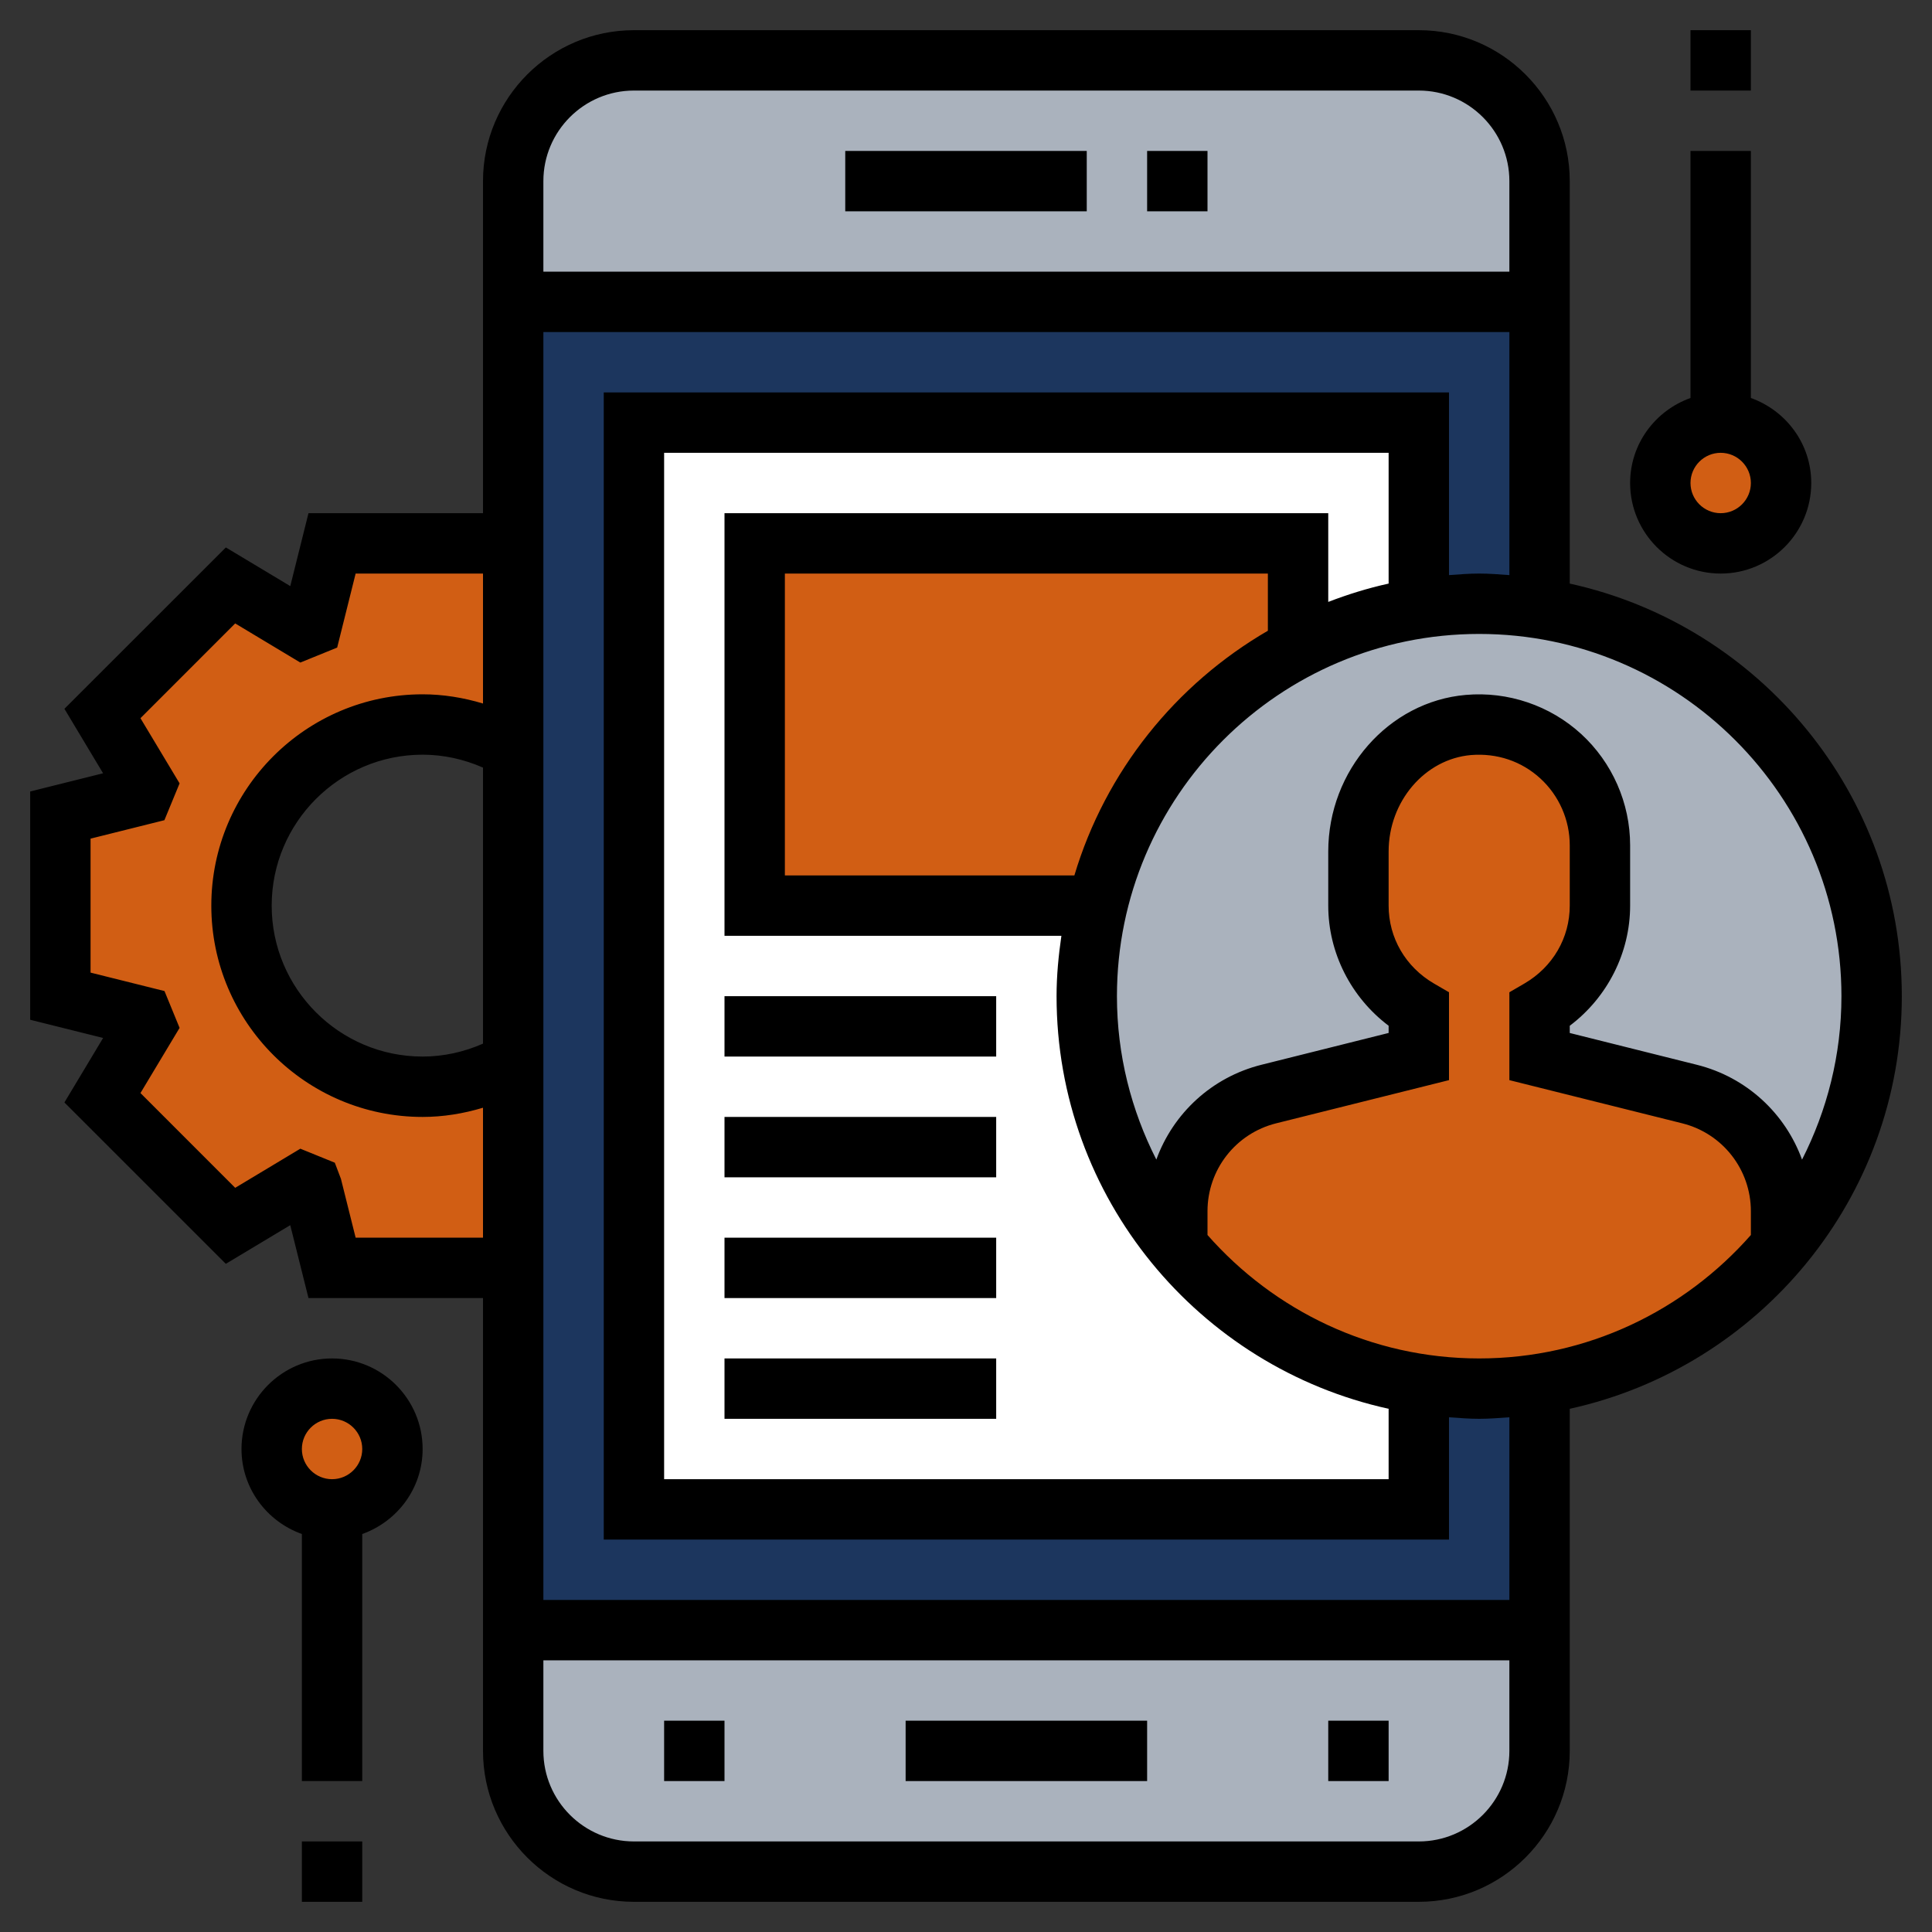 <?xml version="1.0" encoding="UTF-8" standalone="no"?>
<!DOCTYPE svg PUBLIC "-//W3C//DTD SVG 1.1//EN" "http://www.w3.org/Graphics/SVG/1.1/DTD/svg11.dtd">
<svg width="100%" height="100%" viewBox="0 0 512 512" version="1.1" xmlns="http://www.w3.org/2000/svg" xmlns:xlink="http://www.w3.org/1999/xlink" xml:space="preserve" xmlns:serif="http://www.serif.com/" style="fill-rule:evenodd;clip-rule:evenodd;stroke-linejoin:round;stroke-miterlimit:2;">
    <rect x="0" y="0" width="512" height="512" fill="#333333" stroke="none"/>
    <circle cx="88" cy="384" r="16" style="fill:rgb(209,94,20);"/>
    <circle cx="456" cy="128" r="16" style="fill:rgb(209,94,20);"/>
    <path d="M136,281.52L136,336L88,336L82.56,314.32C81.76,314 80.96,313.76 80.16,313.36L61.12,324.88L27.12,290.88L38.64,271.84C38.24,271.04 38,270.24 37.68,269.44L16,264L16,216L37.68,210.56C38,209.76 38.24,208.96 38.64,208.16L27.12,189.12L61.12,155.12L80.16,166.64C80.96,166.24 81.76,166 82.56,165.68L88,144L136,144L136,198.48C128.96,194.4 120.72,192 112,192C85.52,192 64,213.52 64,240C64,266.48 85.52,288 112,288C120.72,288 128.96,285.6 136,281.52Z" style="fill:rgb(209,94,20);fill-rule:nonzero;"/>
    <path d="M408,432L408,464C408,481.68 393.68,496 376,496L168,496C150.32,496 136,481.68 136,464L136,432L408,432Z" style="fill:rgb(170,178,189);fill-rule:nonzero;"/>
    <path d="M408,48L408,80L136,80L136,48C136,30.32 150.32,16 168,16L376,16C393.68,16 408,30.32 408,48Z" style="fill:rgb(170,178,189);fill-rule:nonzero;"/>
    <rect x="136" y="80" width="272" height="352" style="fill:rgb(28,54,94);fill-rule:nonzero;"/>
    <rect x="168" y="112" width="208" height="288" style="fill:white;fill-rule:nonzero;"/>
    <rect x="200" y="144" width="144" height="96" style="fill:rgb(209,94,20);fill-rule:nonzero;"/>
    <circle cx="392" cy="264" r="104" style="fill:rgb(170,178,189);"/>
    <path d="M408,366.8C402.8,367.6 397.44,368 392,368C386.56,368 381.2,367.6 376,366.8C350.32,362.8 327.84,349.52 312,330.4L312,320.96C312,306.32 322,293.52 336.24,289.92L376,280L376,267.6C366.48,262 360,251.84 360,240L360,225.68C360,208.8 372.32,193.6 389.12,192.16C408.08,190.48 424,205.36 424,224L424,240C424,251.84 417.52,262 408,267.6L408,280L447.76,289.92C462,293.52 472,306.32 472,320.96L472,330.4C456.16,349.52 433.68,362.8 408,366.8Z" style="fill:rgb(209,94,20);fill-rule:nonzero;"/>
    <path d="M504,264C504,210.488 466.256,165.68 416,154.656L416,48C416,25.944 398.056,8 376,8L168,8C145.944,8 128,25.944 128,48L128,136L81.752,136L76.928,155.328L59.856,145.08L17.072,187.84L27.32,204.928L8,209.752L8,270.248L27.328,275.072L17.072,292.16L59.848,334.928L76.92,324.68L81.752,344L128,344L128,464C128,486.056 145.944,504 168,504L376,504C398.056,504 416,486.056 416,464L416,373.344C466.256,362.32 504,317.512 504,264ZM488,264C488,279.592 484.184,294.28 477.56,307.312C473.12,295.096 462.904,285.488 449.704,282.184L416,273.752L416,271.84C425.968,264.328 432,252.512 432,240.008L432,224.008C432,212.832 427.272,202.08 419.024,194.512C410.784,186.968 399.616,183.176 388.448,184.16C368.008,185.928 352,204.168 352,225.656L352,240C352,252.504 358.032,264.32 368,271.832L368,273.744L334.296,282.176C321.096,285.48 310.88,295.088 306.44,307.304C299.816,294.28 296,279.592 296,264C296,211.064 339.064,168 392,168C444.936,168 488,211.064 488,264ZM368,154.656C362.496,155.864 357.168,157.528 352,159.512L352,136L192,136L192,248L281.28,248C280.52,253.24 280,258.552 280,264C280,317.512 317.744,362.32 368,373.344L368,392L176,392L176,120L368,120L368,154.656ZM284.72,232L208,232L208,152L336,152L336,167.152C311.568,181.336 292.96,204.424 284.72,232ZM168,24L376,24C389.232,24 400,34.768 400,48L400,72L144,72L144,48C144,34.768 154.768,24 168,24ZM128,276.576C122.952,278.8 117.504,280 112,280C89.944,280 72,262.056 72,240C72,217.944 89.944,200 112,200C117.504,200 122.952,201.2 128,203.424L128,276.576ZM94.248,328L90.352,312.408L88.728,308.128L79.592,304.416L62.328,314.784L37.224,289.672L47.592,272.4L43.592,262.64L24,257.752L24,222.248L43.568,217.36L47.592,207.6L37.224,190.328L62.328,165.216L79.592,175.584L89.352,171.616L94.248,152L128,152L128,186.44C122.808,184.88 117.432,184 112,184C81.12,184 56,209.128 56,240C56,270.872 81.12,296 112,296C117.432,296 122.808,295.12 128,293.56L128,328L94.248,328ZM376,488L168,488C154.768,488 144,477.232 144,464L144,440L400,440L400,464C400,477.232 389.232,488 376,488ZM400,424L144,424L144,88L400,88L400,152.408C397.344,152.216 394.704,152 392,152C389.296,152 386.656,152.216 384,152.408L384,104L160,104L160,408L384,408L384,375.592C386.656,375.784 389.296,376 392,376C394.704,376 397.344,375.784 400,375.592L400,424ZM392,360C363.32,360 337.608,347.288 320,327.288L320,320.984C320,309.952 327.48,300.376 338.176,297.696L384,286.248L384,262.96L380.024,260.648C372.496,256.264 368,248.544 368,240L368,225.656C368,212.384 377.592,201.16 389.832,200.096C396.696,199.544 403.2,201.704 408.216,206.304C413.16,210.84 416,217.288 416,224L416,240C416,248.544 411.504,256.264 403.976,260.648L400,262.96L400,286.248L445.824,297.696C456.52,300.376 464,309.952 464,320.984L464,327.288C446.392,347.288 420.68,360 392,360Z" style="fill-rule:nonzero;"/>
    <rect x="304" y="40" width="16" height="16" style="fill-rule:nonzero;"/>
    <rect x="224" y="40" width="64" height="16" style="fill-rule:nonzero;"/>
    <rect x="240" y="456" width="64" height="16" style="fill-rule:nonzero;"/>
    <rect x="352" y="456" width="16" height="16" style="fill-rule:nonzero;"/>
    <rect x="176" y="456" width="16" height="16" style="fill-rule:nonzero;"/>
    <rect x="192" y="264" width="72" height="16" style="fill-rule:nonzero;"/>
    <rect x="192" y="296" width="72" height="16" style="fill-rule:nonzero;"/>
    <rect x="192" y="328" width="72" height="16" style="fill-rule:nonzero;"/>
    <rect x="192" y="360" width="72" height="16" style="fill-rule:nonzero;"/>
    <path d="M456,152C469.232,152 480,141.232 480,128C480,117.584 473.288,108.784 464,105.472L464,40L448,40L448,105.472C438.712,108.784 432,117.584 432,128C432,141.232 442.768,152 456,152ZM456,120C460.408,120 464,123.584 464,128C464,132.416 460.408,136 456,136C451.592,136 448,132.416 448,128C448,123.584 451.592,120 456,120Z" style="fill-rule:nonzero;"/>
    <rect x="448" y="8" width="16" height="16" style="fill-rule:nonzero;"/>
    <path d="M88,360C74.768,360 64,370.768 64,384C64,394.416 70.712,403.216 80,406.528L80,472L96,472L96,406.528C105.288,403.216 112,394.416 112,384C112,370.768 101.232,360 88,360ZM88,392C83.592,392 80,388.416 80,384C80,379.584 83.592,376 88,376C92.408,376 96,379.584 96,384C96,388.416 92.408,392 88,392Z" style="fill-rule:nonzero;"/>
    <rect x="80" y="488" width="16" height="16" style="fill-rule:nonzero;"/>
</svg>

